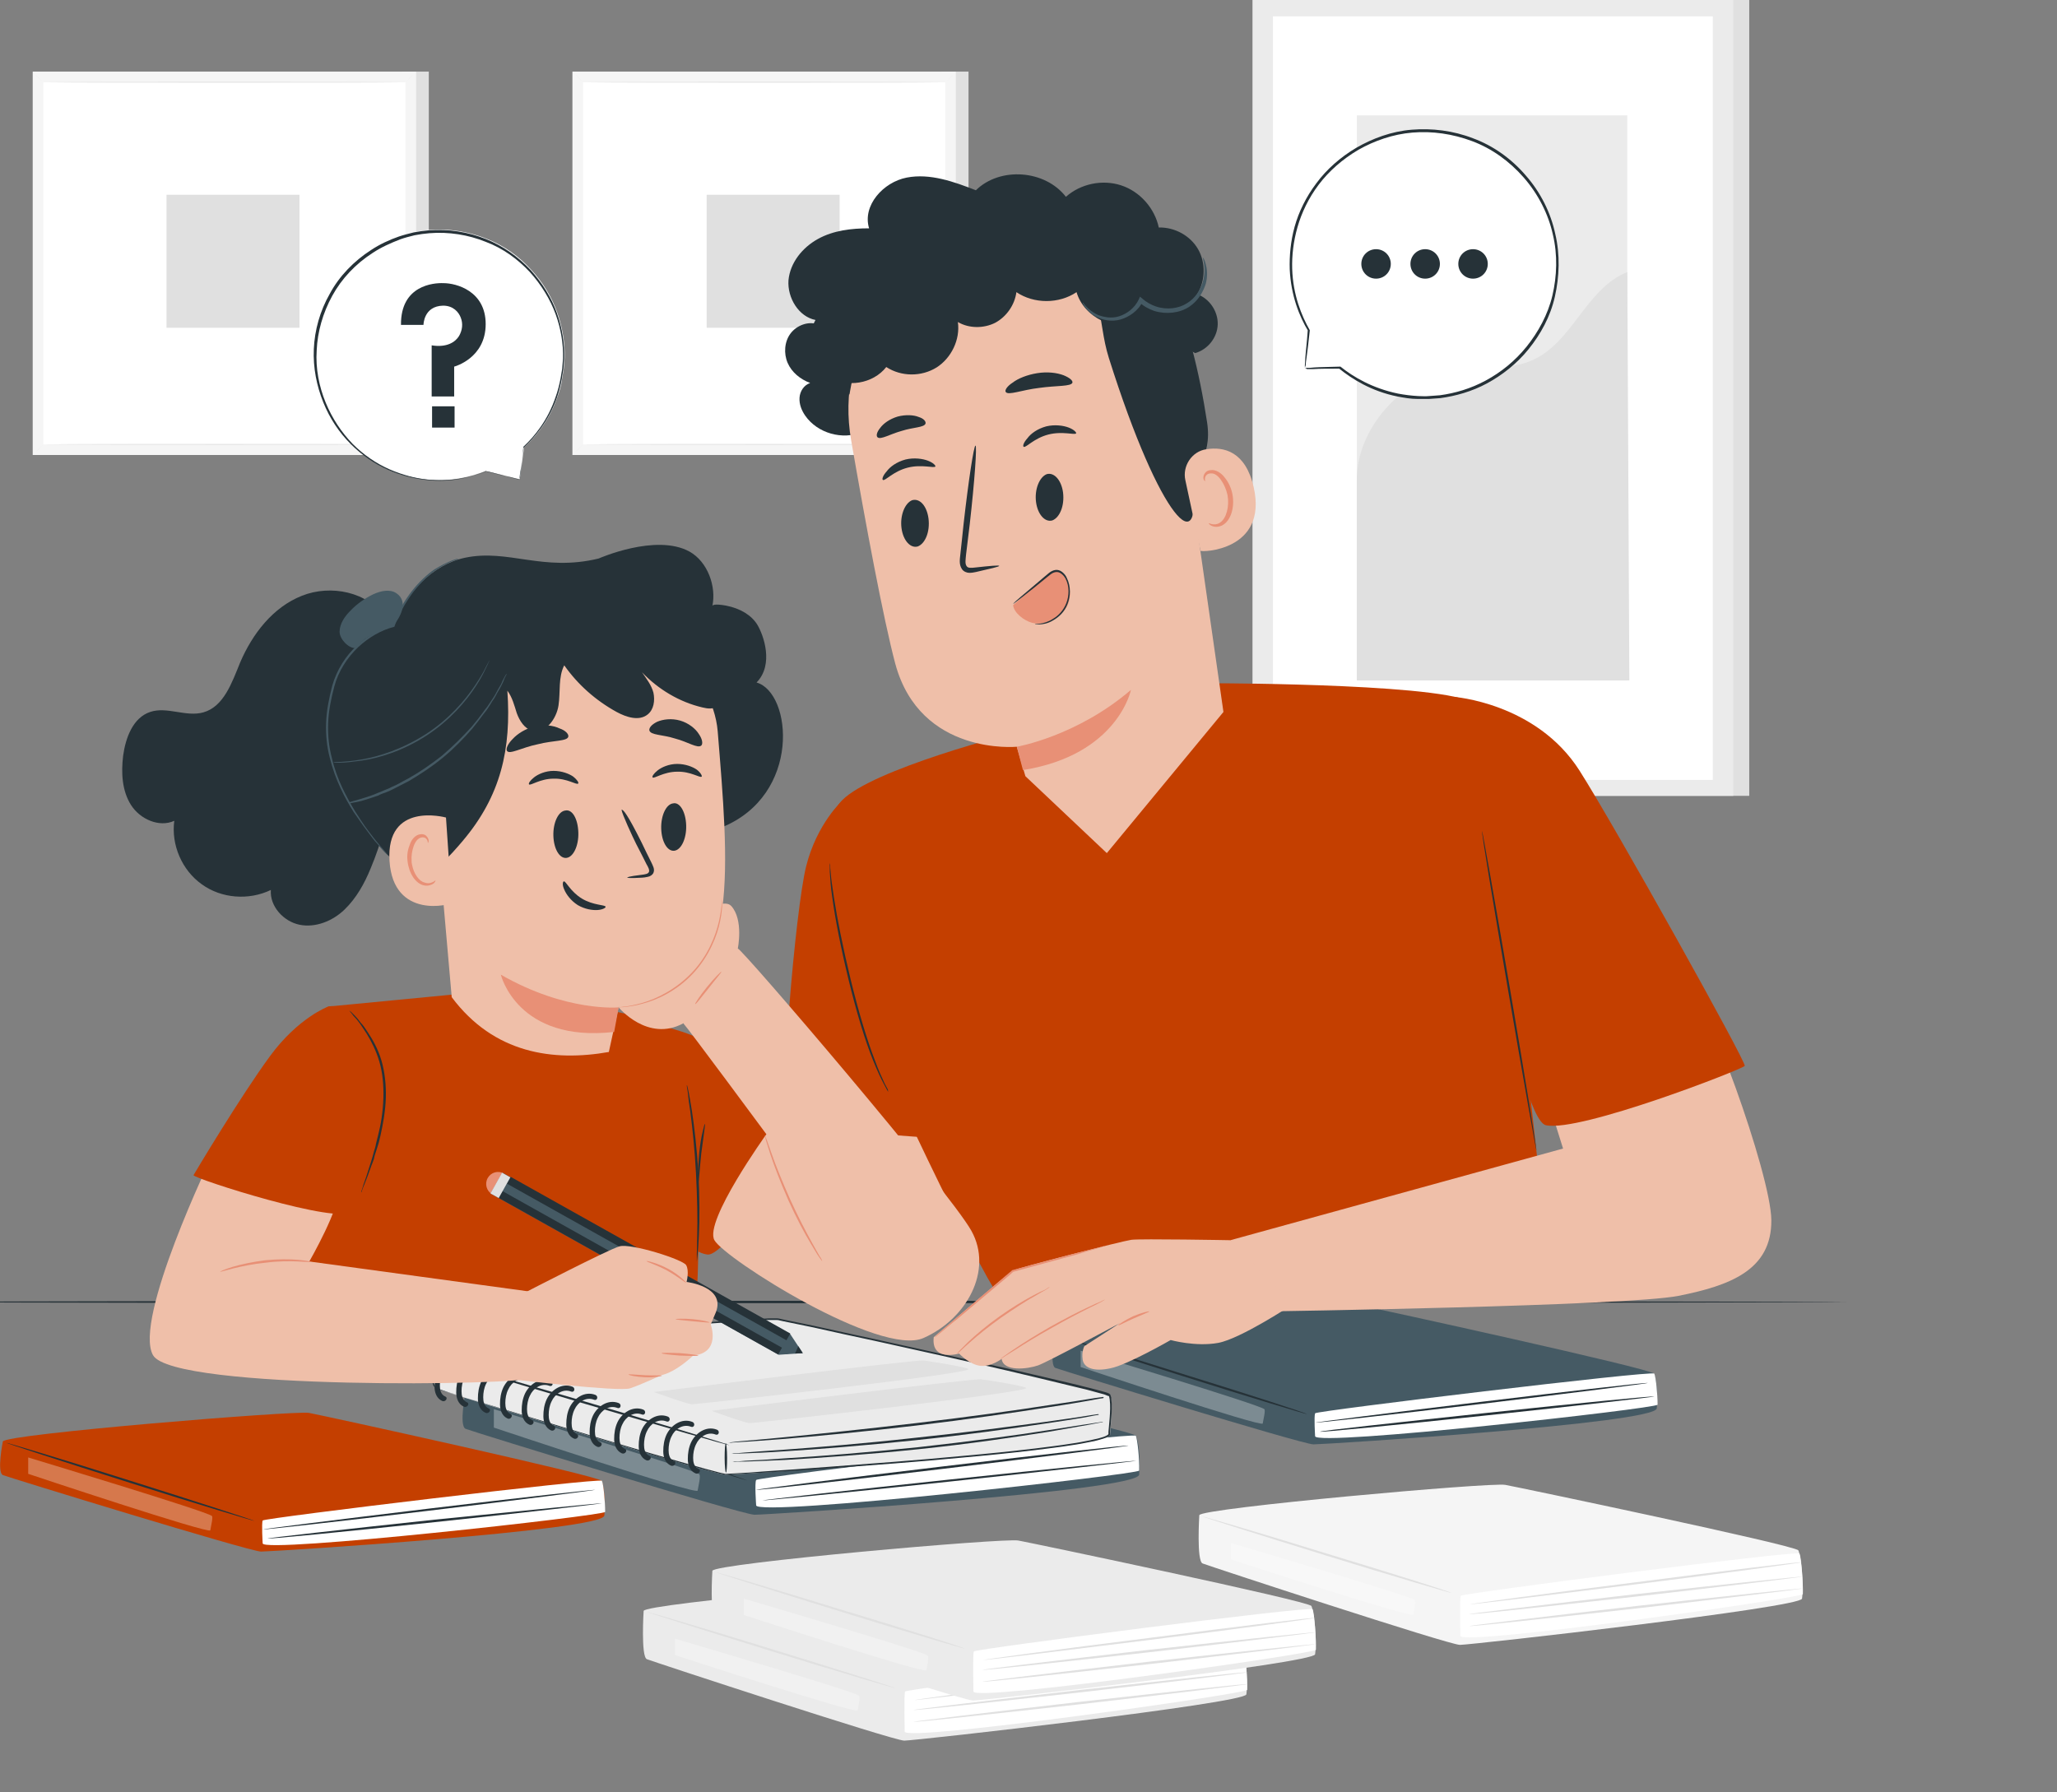 <svg width="233" height="203" viewBox="0 0 233 203" fill="none" xmlns="http://www.w3.org/2000/svg">
<rect x="0" y="0" width="233" height="203" fill="#808080" stroke="none"/>
<g clip-path="url(#clip0_20_215)">
<path d="M72.905 182.477C72.905 182.477 72.58 187.668 73.275 187.946C73.971 188.224 101.178 197.17 102.429 197.17C103.681 197.17 141.038 192.952 141.177 191.932C141.409 190.264 141.038 187.019 140.76 186.463C140.482 185.907 109.103 179.325 107.574 179.047C106.044 178.723 73.044 181.643 72.905 182.477Z" fill="#EBEBEB"/>
<path d="M102.476 196.15C102.476 196.15 102.383 191.886 102.522 191.608C102.661 191.33 140.76 186.417 140.899 186.834C141.084 187.251 141.316 190.263 141.27 191.422C141.316 191.839 102.568 197.355 102.476 196.15Z" fill="white"/>
<path d="M101.456 191.237C101.456 191.283 95.106 189.429 87.319 187.019C79.533 184.609 73.229 182.616 73.229 182.57C73.229 182.523 79.579 184.377 87.366 186.787C95.199 189.197 101.502 191.191 101.456 191.237Z" fill="#E0E0E0"/>
<path d="M141.223 187.807C141.223 187.853 132.788 189.012 122.406 190.31C112.023 191.608 103.588 192.627 103.588 192.581C103.588 192.535 111.977 191.376 122.406 190.078C132.788 188.734 141.223 187.714 141.223 187.807Z" fill="#E0E0E0"/>
<path d="M141.316 189.429C141.316 189.476 132.881 190.495 122.406 191.7C111.977 192.859 103.495 193.786 103.495 193.693C103.495 193.647 111.931 192.627 122.406 191.422C132.834 190.264 141.316 189.337 141.316 189.429Z" fill="#E0E0E0"/>
<path d="M141.316 190.773C141.316 190.82 132.881 191.839 122.406 193.044C111.977 194.203 103.495 195.13 103.495 195.037C103.495 194.991 111.931 193.971 122.406 192.766C132.834 191.608 141.316 190.681 141.316 190.773Z" fill="#E0E0E0"/>
<path opacity="0.3" d="M76.474 185.629V187.483C76.474 187.483 97.053 194.203 97.145 193.74C97.238 193.23 97.47 192.257 97.284 192.071C96.821 191.608 76.474 185.629 76.474 185.629Z" fill="white"/>
<path d="M80.691 177.935C80.691 177.935 80.367 183.126 81.062 183.404C81.757 183.682 108.964 192.627 110.216 192.627C111.467 192.627 148.825 188.41 148.964 187.39C149.195 185.721 148.825 182.477 148.547 181.921C148.268 181.364 116.89 174.783 115.361 174.505C113.831 174.18 80.83 177.1 80.691 177.935Z" fill="#EBEBEB"/>
<path d="M110.262 191.608C110.262 191.608 110.169 187.344 110.308 187.065C110.448 186.787 148.547 181.874 148.686 182.291C148.871 182.709 149.103 185.721 149.056 186.88C149.103 187.297 110.355 192.813 110.262 191.608Z" fill="white"/>
<path d="M109.242 186.741C109.242 186.787 102.893 184.933 95.106 182.523C87.319 180.113 81.016 178.12 81.016 178.074C81.016 178.027 87.366 179.881 95.152 182.291C102.985 184.655 109.289 186.648 109.242 186.741Z" fill="#E0E0E0"/>
<path d="M149.01 183.265C149.01 183.311 140.575 184.47 130.192 185.768C119.81 187.065 111.375 188.085 111.375 188.039C111.375 187.992 119.764 186.834 130.192 185.536C140.575 184.192 149.01 183.172 149.01 183.265Z" fill="#E0E0E0"/>
<path d="M149.103 184.887C149.103 184.933 140.667 185.953 130.192 187.158C119.764 188.317 111.282 189.244 111.282 189.151C111.282 189.105 119.717 188.085 130.192 186.88C140.621 185.721 149.103 184.841 149.103 184.887Z" fill="#E0E0E0"/>
<path d="M149.103 186.231C149.103 186.277 140.667 187.297 130.192 188.502C119.764 189.661 111.282 190.588 111.282 190.495C111.282 190.449 119.717 189.429 130.192 188.224C140.621 187.065 149.103 186.185 149.103 186.231Z" fill="#E0E0E0"/>
<path opacity="0.3" d="M84.26 181.086V182.94C84.26 182.94 104.839 189.661 104.932 189.197C105.025 188.688 105.256 187.714 105.071 187.529C104.608 187.065 84.26 181.086 84.26 181.086Z" fill="white"/>
<path d="M135.847 171.631C135.847 171.631 135.522 176.822 136.218 177.1C136.913 177.378 164.12 186.324 165.371 186.324C166.623 186.324 203.98 182.106 204.119 181.086C204.351 179.418 203.98 176.173 203.702 175.617C203.424 175.061 172.046 168.479 170.516 168.201C168.987 167.877 135.986 170.843 135.847 171.631Z" fill="#F5F5F5"/>
<path d="M165.418 185.304C165.418 185.304 165.325 181.04 165.464 180.762C165.603 180.484 203.702 175.571 203.841 175.988C204.027 176.405 204.258 179.418 204.212 180.577C204.212 180.994 165.464 186.509 165.418 185.304Z" fill="white"/>
<path d="M164.398 180.437C164.398 180.484 158.048 178.63 150.261 176.22C142.475 173.81 136.171 171.817 136.171 171.77C136.171 171.724 142.521 173.578 150.308 175.988C158.095 178.352 164.398 180.345 164.398 180.437Z" fill="#E0E0E0"/>
<path d="M204.119 176.961C204.119 177.008 195.684 178.166 185.301 179.464C174.919 180.762 166.484 181.782 166.484 181.735C166.484 181.689 174.873 180.53 185.301 179.232C195.684 177.888 204.119 176.869 204.119 176.961Z" fill="#E0E0E0"/>
<path d="M204.212 178.584C204.212 178.63 195.776 179.65 185.301 180.855C174.873 182.013 166.391 182.94 166.391 182.848C166.391 182.801 174.827 181.782 185.301 180.577C195.73 179.418 204.212 178.537 204.212 178.584Z" fill="#E0E0E0"/>
<path d="M204.258 179.928C204.258 179.974 195.823 180.994 185.348 182.199C174.919 183.357 166.437 184.284 166.437 184.192C166.437 184.145 174.873 183.126 185.348 181.921C195.776 180.762 204.258 179.881 204.258 179.928Z" fill="#E0E0E0"/>
<path opacity="0.3" d="M139.416 174.783V176.637C139.416 176.637 159.995 183.357 160.088 182.894C160.18 182.384 160.412 181.411 160.227 181.225C159.717 180.762 139.416 174.783 139.416 174.783Z" fill="white"/>
<path d="M198.14 0H143.68V90.149H198.14V0Z" fill="#E0E0E0"/>
<path d="M196.333 0H141.872V90.149H196.333V0Z" fill="#EBEBEB"/>
<path d="M194.015 1.854H144.19V88.342H194.015V1.854Z" fill="white"/>
<path d="M184.328 13.07H153.691V77.079H184.328V13.07Z" fill="#EBEBEB"/>
<path d="M153.691 54.46C153.599 48.481 158.975 42.641 164.908 41.807C167.735 41.39 170.748 41.992 173.39 40.88C178.117 38.933 179.601 32.676 184.328 30.822L184.56 77.079H153.691V54.46Z" fill="#E0E0E0"/>
<path d="M48.571 8.111H45.559V51.54H48.571V8.111Z" fill="#E0E0E0"/>
<path d="M47.135 8.111H3.705V51.54H47.135V8.111Z" fill="#F5F5F5"/>
<path d="M45.929 9.316H4.91V50.335H45.929V9.316Z" fill="white"/>
<path d="M47.042 8.204C46.995 8.25 46.903 8.343 46.81 8.436C46.625 8.667 46.3 8.945 45.929 9.316C42.592 9.363 34.667 9.363 25.397 9.363C16.127 9.363 8.201 9.363 4.864 9.316C4.493 8.945 4.169 8.621 3.983 8.436C4.215 8.621 4.493 8.945 4.864 9.316C8.201 9.27 16.127 9.27 25.397 9.27C34.667 9.27 42.592 9.27 45.929 9.316C46.3 8.945 46.625 8.621 46.81 8.436C46.903 8.343 46.995 8.25 47.042 8.204Z" fill="#E0E0E0"/>
<path d="M3.705 51.54C3.705 51.54 3.752 51.494 3.798 51.448C3.844 51.401 3.937 51.309 4.03 51.216C4.215 50.984 4.54 50.706 4.91 50.335C8.247 50.289 16.173 50.289 25.443 50.289C34.713 50.289 42.639 50.289 45.976 50.335C46.346 50.706 46.671 51.031 46.856 51.216C46.625 51.031 46.346 50.706 45.976 50.335C42.639 50.382 34.713 50.382 25.443 50.382C16.173 50.382 8.247 50.382 4.91 50.335C4.54 50.706 4.215 51.031 4.03 51.216C3.937 51.309 3.844 51.401 3.798 51.448C3.705 51.54 3.705 51.54 3.705 51.54Z" fill="#E0E0E0"/>
<path d="M33.925 22.062H18.861V37.126H33.925V22.062Z" fill="#E0E0E0"/>
<path d="M109.706 8.111H106.693V51.54H109.706V8.111Z" fill="#E0E0E0"/>
<path d="M108.269 8.111H64.84V51.54H108.269V8.111Z" fill="#F5F5F5"/>
<path d="M107.064 9.316H66.045V50.335H107.064V9.316Z" fill="white"/>
<path d="M108.223 8.204C108.176 8.25 108.084 8.343 107.991 8.436C107.806 8.667 107.481 8.945 107.11 9.316C103.773 9.363 95.847 9.363 86.578 9.363C77.308 9.363 69.382 9.363 66.045 9.316C65.674 8.945 65.35 8.621 65.164 8.436C65.396 8.621 65.674 8.945 66.045 9.316C69.382 9.27 77.308 9.27 86.578 9.27C95.847 9.27 103.773 9.27 107.11 9.316C107.481 8.945 107.806 8.621 107.991 8.436C108.084 8.343 108.176 8.25 108.223 8.204Z" fill="#E0E0E0"/>
<path d="M64.84 51.54C64.84 51.54 64.886 51.494 64.933 51.448C64.979 51.401 65.072 51.309 65.164 51.216C65.35 50.984 65.674 50.706 66.045 50.335C69.382 50.289 77.308 50.289 86.578 50.289C95.847 50.289 103.773 50.289 107.11 50.335C107.481 50.706 107.806 51.031 107.991 51.216C107.759 51.031 107.481 50.706 107.11 50.335C103.773 50.382 95.847 50.382 86.578 50.382C77.308 50.382 69.382 50.382 66.045 50.335C65.674 50.706 65.35 51.031 65.164 51.216C65.072 51.309 64.979 51.401 64.933 51.448C64.886 51.54 64.84 51.54 64.84 51.54Z" fill="#E0E0E0"/>
<path d="M95.106 22.062H80.043V37.126H95.106V22.062Z" fill="#E0E0E0"/>
<path d="M209.171 147.483C209.171 147.53 160.783 147.622 101.085 147.622C41.387 147.622 -7.001 147.576 -7.001 147.483C-7.001 147.39 41.387 147.344 101.085 147.344C160.783 147.39 209.171 147.437 209.171 147.483Z" fill="#263238"/>
<path d="M52.743 157.634C52.743 157.634 51.955 161.527 52.743 161.851C53.531 162.176 84.075 171.585 85.465 171.585C86.856 171.585 128.848 168.943 129.034 167.043C129.173 165.142 128.987 163.242 128.663 162.639C128.338 161.99 93.298 154.343 91.583 154.065C89.868 153.694 52.928 156.707 52.743 157.634Z" fill="#455A64"/>
<path d="M85.651 170.519C85.651 170.519 85.465 167.97 85.651 167.645C85.836 167.321 128.477 162.176 128.663 162.639C128.848 163.103 129.08 165.281 129.033 166.579C129.08 166.996 85.743 171.863 85.651 170.519Z" fill="white"/>
<path d="M84.631 167.691C84.631 167.738 77.54 165.559 68.826 162.825C60.112 160.09 53.114 157.773 53.114 157.726C53.114 157.68 60.205 159.858 68.919 162.593C77.632 165.328 84.631 167.645 84.631 167.691Z" fill="#263238"/>
<path d="M127.828 163.752C127.828 163.798 118.42 165.003 106.74 166.394C95.106 167.784 85.651 168.85 85.651 168.757C85.651 168.711 95.06 167.506 106.74 166.116C118.373 164.725 127.828 163.659 127.828 163.752Z" fill="#263238"/>
<path d="M128.709 165.467C128.709 165.513 119.254 166.579 107.528 167.83C95.847 169.082 86.346 170.009 86.346 169.963C86.346 169.916 95.801 168.85 107.528 167.599C119.208 166.347 128.709 165.42 128.709 165.467Z" fill="#263238"/>
<path opacity="0.3" d="M55.941 159.627V161.712C55.941 161.712 78.93 169.406 79.023 168.85C79.115 168.294 79.394 167.182 79.208 166.996C78.652 166.486 55.941 159.627 55.941 159.627Z" fill="white"/>
<path d="M49.452 153.091C49.452 153.091 48.664 156.985 49.452 157.309C50.24 157.634 80.784 167.043 82.174 167.043C83.565 167.043 125.557 164.401 125.743 162.5C125.882 160.6 126.067 158.746 125.743 158.097C125.418 157.448 90.007 149.801 88.293 149.476C86.578 149.152 49.591 152.164 49.452 153.091Z" fill="#EBEBEB"/>
<path d="M49.452 153.091C49.406 152.999 49.962 152.813 51.028 152.628C52.094 152.443 53.716 152.211 55.755 151.979C59.881 151.516 65.86 150.913 73.275 150.31C76.983 150.032 81.062 149.662 85.419 149.43C85.975 149.383 86.531 149.383 87.088 149.337C87.366 149.337 87.644 149.337 87.922 149.337C88.061 149.337 88.2 149.337 88.339 149.383L88.756 149.476C89.868 149.708 90.981 149.94 92.14 150.171C94.411 150.681 96.775 151.191 99.138 151.701C103.959 152.767 108.964 153.879 114.202 155.038C116.797 155.641 119.439 156.243 122.128 156.892C122.776 157.077 123.472 157.216 124.121 157.402C124.445 157.495 124.816 157.587 125.14 157.68C125.326 157.726 125.465 157.773 125.65 157.865C125.65 157.865 125.696 157.912 125.743 157.958C125.789 158.004 125.789 158.004 125.789 158.051C125.789 158.097 125.835 158.143 125.835 158.19C125.882 158.283 125.882 158.375 125.882 158.468C125.975 159.21 125.928 159.905 125.882 160.6L125.789 161.666L125.743 162.176V162.454C125.743 162.639 125.604 162.686 125.511 162.732C125.187 162.917 124.816 163.01 124.491 163.103C124.167 163.196 123.796 163.288 123.472 163.335C122.776 163.474 122.081 163.613 121.386 163.705C119.995 163.937 118.605 164.076 117.261 164.262C114.526 164.586 111.792 164.864 109.15 165.096C103.82 165.606 98.675 165.976 93.762 166.347C91.305 166.533 88.895 166.672 86.578 166.811C85.419 166.857 84.26 166.95 83.148 166.996C82.87 166.996 82.592 167.043 82.314 167.043H82.082L81.85 166.996L81.433 166.903C80.877 166.764 80.367 166.625 79.811 166.486C75.593 165.328 71.7 164.123 68.131 163.056C60.993 160.924 55.246 159.117 51.306 157.865C50.796 157.726 50.333 157.541 49.916 157.402C49.684 157.309 49.498 157.263 49.267 157.17C49.081 157.031 49.035 156.799 48.989 156.614C48.896 155.826 48.989 155.131 49.035 154.575C49.081 154.018 49.174 153.601 49.22 153.323C49.406 153.23 49.452 153.091 49.452 153.091C49.452 153.091 49.452 153.23 49.406 153.509C49.359 153.787 49.313 154.204 49.22 154.76C49.174 155.316 49.081 155.965 49.174 156.753C49.22 156.938 49.267 157.17 49.406 157.263C49.591 157.356 49.823 157.402 50.008 157.495C50.425 157.634 50.935 157.773 51.399 157.912C55.385 159.117 61.132 160.878 68.27 163.01C71.839 164.076 75.732 165.235 79.95 166.394C80.46 166.533 81.016 166.672 81.526 166.811L81.943 166.903L82.128 166.95H82.314C82.592 166.95 82.87 166.903 83.148 166.903C84.26 166.857 85.419 166.764 86.578 166.672C88.895 166.533 91.305 166.347 93.762 166.162C98.675 165.791 103.82 165.42 109.15 164.91C111.792 164.679 114.526 164.401 117.261 164.076C118.651 163.891 119.995 163.752 121.386 163.52C122.081 163.427 122.776 163.288 123.472 163.149C123.796 163.056 124.167 163.01 124.491 162.917C124.816 162.825 125.187 162.732 125.465 162.547C125.511 162.5 125.557 162.454 125.557 162.454V162.176L125.604 161.666L125.696 160.6C125.743 159.905 125.789 159.21 125.696 158.514C125.696 158.422 125.65 158.329 125.65 158.283C125.65 158.19 125.604 158.097 125.557 158.143C125.418 158.097 125.233 158.004 125.094 157.958C124.769 157.865 124.445 157.773 124.074 157.68C123.425 157.495 122.73 157.309 122.081 157.17C119.393 156.521 116.751 155.872 114.156 155.27C108.964 154.065 103.912 152.952 99.092 151.886C96.682 151.376 94.364 150.867 92.093 150.357C90.935 150.125 89.822 149.893 88.71 149.662L88.293 149.569C88.154 149.523 88.014 149.523 87.876 149.523C87.597 149.523 87.319 149.523 87.041 149.523C86.485 149.569 85.929 149.569 85.373 149.615C81.016 149.847 76.937 150.171 73.229 150.45C65.813 151.052 59.834 151.608 55.709 152.072C51.677 152.535 49.359 152.906 49.452 153.091Z" fill="#263238"/>
<path d="M74.063 157.68C74.063 157.68 77.864 159.07 78.374 159.07C79.023 159.07 110.216 155.594 109.706 155.084C109.474 154.853 105.395 154.204 104.607 154.111C103.866 153.972 74.063 157.68 74.063 157.68Z" fill="#E0E0E0"/>
<path d="M82.592 163.705C82.592 163.752 75.268 161.666 66.277 159.024C57.285 156.382 50.008 154.157 50.054 154.111C50.054 154.065 57.378 156.15 66.369 158.792C75.315 161.434 82.592 163.613 82.592 163.705Z" fill="#263238"/>
<path d="M82.221 163.474C82.267 163.474 82.36 164.215 82.36 165.142C82.36 166.069 82.314 166.811 82.221 166.811C82.174 166.811 82.082 166.069 82.082 165.142C82.082 164.262 82.128 163.474 82.221 163.474Z" fill="#263238"/>
<path d="M125.048 158.329C125.048 158.329 125.001 158.329 124.955 158.375C124.862 158.375 124.769 158.422 124.63 158.422C124.306 158.468 123.935 158.561 123.379 158.653C122.313 158.839 120.737 159.117 118.837 159.395C114.99 159.997 109.66 160.785 103.773 161.481C97.887 162.176 92.51 162.686 88.617 163.01C86.67 163.149 85.094 163.288 84.028 163.335C83.519 163.381 83.102 163.381 82.777 163.427C82.638 163.427 82.545 163.427 82.453 163.427C82.36 163.427 82.36 163.427 82.36 163.427C82.36 163.427 82.406 163.427 82.453 163.427C82.545 163.427 82.638 163.427 82.777 163.381C83.102 163.335 83.519 163.288 84.028 163.242C85.141 163.149 86.717 163.01 88.617 162.825C92.51 162.454 97.841 161.898 103.773 161.203C109.66 160.507 114.99 159.766 118.837 159.163C120.737 158.885 122.313 158.653 123.379 158.468C123.889 158.375 124.306 158.329 124.63 158.283C124.769 158.283 124.862 158.236 124.955 158.236C125.001 158.329 125.048 158.329 125.048 158.329Z" fill="#263238"/>
<path d="M79.115 166.394C78.606 166.162 78.513 165.606 78.513 165.142C78.513 164.632 78.606 164.076 78.837 163.613C79.208 162.778 80.135 162.13 81.062 162.5C81.433 162.639 81.572 162.083 81.201 161.944C79.996 161.481 78.791 162.315 78.281 163.381C78.003 163.983 77.91 164.632 77.91 165.281C77.91 165.93 78.142 166.625 78.791 166.903C79.162 167.043 79.486 166.533 79.115 166.394Z" fill="#263238"/>
<path d="M76.335 165.513C75.825 165.281 75.732 164.725 75.732 164.262C75.732 163.752 75.825 163.196 76.056 162.732C76.427 161.898 77.354 161.249 78.281 161.62C78.652 161.759 78.791 161.203 78.42 161.064C77.215 160.6 76.01 161.434 75.5 162.5C75.222 163.103 75.129 163.752 75.129 164.401C75.129 165.05 75.361 165.745 76.01 166.023C76.381 166.162 76.705 165.652 76.335 165.513Z" fill="#263238"/>
<path d="M73.553 164.91C73.044 164.679 72.951 164.123 72.951 163.659C72.951 163.149 73.044 162.593 73.275 162.13C73.646 161.295 74.573 160.646 75.5 161.017C75.871 161.156 76.01 160.6 75.639 160.461C74.434 159.997 73.229 160.832 72.719 161.898C72.441 162.5 72.348 163.149 72.348 163.798C72.348 164.447 72.58 165.142 73.229 165.42C73.6 165.559 73.924 165.05 73.553 164.91Z" fill="#263238"/>
<path d="M70.773 164.123C70.263 163.891 70.17 163.335 70.17 162.871C70.17 162.361 70.263 161.805 70.495 161.342C70.865 160.507 71.792 159.858 72.719 160.229C73.09 160.368 73.229 159.812 72.858 159.673C71.653 159.21 70.448 160.044 69.938 161.11C69.66 161.712 69.567 162.361 69.567 163.01C69.567 163.659 69.799 164.354 70.448 164.632C70.819 164.771 71.143 164.262 70.773 164.123Z" fill="#263238"/>
<path d="M67.992 163.381C67.482 163.149 67.389 162.593 67.389 162.13C67.389 161.62 67.482 161.063 67.713 160.6C68.084 159.766 69.011 159.117 69.938 159.488C70.309 159.627 70.448 159.07 70.077 158.931C68.872 158.468 67.667 159.302 67.157 160.368C66.879 160.971 66.787 161.62 66.787 162.269C66.787 162.917 67.018 163.613 67.667 163.891C68.038 164.03 68.362 163.52 67.992 163.381Z" fill="#263238"/>
<path d="M65.35 162.454C64.84 162.222 64.747 161.666 64.747 161.203C64.747 160.693 64.84 160.137 65.072 159.673C65.442 158.839 66.369 158.19 67.296 158.561C67.667 158.7 67.806 158.143 67.435 158.004C66.23 157.541 65.025 158.375 64.515 159.441C64.237 160.044 64.145 160.693 64.145 161.342C64.145 161.99 64.376 162.686 65.025 162.964C65.396 163.103 65.674 162.593 65.35 162.454Z" fill="#263238"/>
<path d="M62.754 161.527C62.244 161.295 62.152 160.739 62.152 160.276C62.152 159.766 62.244 159.21 62.476 158.746C62.847 157.912 63.774 157.263 64.701 157.634C65.072 157.773 65.211 157.216 64.84 157.077C63.635 156.614 62.43 157.448 61.92 158.514C61.642 159.117 61.549 159.766 61.549 160.415C61.549 161.063 61.781 161.759 62.43 162.037C62.8 162.176 63.079 161.666 62.754 161.527Z" fill="#263238"/>
<path d="M60.298 160.878C59.788 160.646 59.695 160.09 59.695 159.627C59.695 159.117 59.788 158.561 60.02 158.097C60.39 157.263 61.317 156.614 62.244 156.985C62.615 157.124 62.754 156.568 62.383 156.429C61.178 155.965 59.973 156.799 59.463 157.865C59.185 158.468 59.093 159.117 59.093 159.766C59.093 160.415 59.324 161.11 59.973 161.388C60.344 161.527 60.622 161.017 60.298 160.878Z" fill="#263238"/>
<path d="M57.841 160.183C57.331 159.951 57.239 159.395 57.239 158.931C57.239 158.422 57.331 157.865 57.563 157.402C57.934 156.568 58.861 155.919 59.788 156.29C60.159 156.429 60.298 155.872 59.927 155.733C58.722 155.27 57.517 156.104 57.007 157.17C56.729 157.773 56.636 158.422 56.636 159.07C56.636 159.719 56.868 160.415 57.517 160.693C57.841 160.832 58.166 160.322 57.841 160.183Z" fill="#263238"/>
<path d="M55.338 159.534C54.828 159.302 54.736 158.746 54.736 158.283C54.736 157.773 54.828 157.217 55.06 156.753C55.431 155.919 56.358 155.27 57.285 155.641C57.656 155.78 57.795 155.224 57.424 155.084C56.219 154.621 55.014 155.455 54.504 156.521C54.226 157.124 54.133 157.773 54.133 158.422C54.133 159.071 54.365 159.766 55.014 160.044C55.385 160.183 55.709 159.673 55.338 159.534Z" fill="#263238"/>
<path d="M52.882 158.839C52.372 158.607 52.279 158.051 52.279 157.587C52.279 157.077 52.372 156.521 52.604 156.058C52.974 155.224 53.901 154.575 54.828 154.945C55.199 155.084 55.338 154.528 54.968 154.389C53.762 153.926 52.557 154.76 52.047 155.826C51.769 156.429 51.677 157.077 51.677 157.726C51.677 158.375 51.908 159.07 52.557 159.349C52.928 159.488 53.253 158.978 52.882 158.839Z" fill="#263238"/>
<path d="M50.425 158.19C49.915 157.958 49.823 157.402 49.823 156.938C49.823 156.429 49.916 155.872 50.147 155.409C50.518 154.575 51.445 153.926 52.372 154.297C52.743 154.436 52.882 153.879 52.511 153.74C51.306 153.277 50.101 154.111 49.591 155.177C49.313 155.78 49.22 156.429 49.22 157.077C49.22 157.726 49.452 158.422 50.101 158.7C50.472 158.839 50.796 158.329 50.425 158.19Z" fill="#263238"/>
<path d="M124.491 160.229C124.491 160.229 124.445 160.229 124.399 160.276C124.306 160.276 124.213 160.322 124.074 160.322C123.796 160.368 123.379 160.461 122.869 160.554C121.803 160.739 120.32 160.971 118.42 161.249C114.665 161.805 109.428 162.547 103.634 163.149C97.841 163.752 92.603 164.169 88.802 164.401C86.902 164.54 85.373 164.586 84.306 164.632C83.797 164.632 83.38 164.679 83.102 164.679C82.962 164.679 82.87 164.679 82.777 164.679C82.684 164.679 82.684 164.679 82.684 164.679C82.684 164.679 82.731 164.679 82.777 164.679C82.87 164.679 82.962 164.679 83.102 164.632C83.38 164.632 83.797 164.586 84.306 164.54C85.373 164.447 86.902 164.354 88.802 164.215C92.603 163.937 97.841 163.52 103.634 162.871C109.428 162.269 114.619 161.573 118.42 161.063C120.274 160.785 121.803 160.6 122.869 160.415C123.379 160.322 123.796 160.276 124.074 160.229C124.213 160.229 124.306 160.183 124.399 160.183C124.445 160.229 124.491 160.229 124.491 160.229Z" fill="#263238"/>
<path d="M124.955 161.064C124.955 161.064 124.908 161.064 124.862 161.11C124.769 161.11 124.677 161.156 124.538 161.156C124.26 161.203 123.842 161.295 123.333 161.388C122.267 161.573 120.737 161.851 118.837 162.176C115.036 162.778 109.799 163.566 103.959 164.169C98.119 164.771 92.835 165.142 88.988 165.374C87.088 165.467 85.512 165.513 84.446 165.559C83.936 165.559 83.519 165.559 83.194 165.606C83.055 165.606 82.962 165.606 82.87 165.606C82.777 165.606 82.777 165.606 82.777 165.606C82.777 165.606 82.823 165.606 82.87 165.606C82.962 165.606 83.055 165.606 83.194 165.559C83.519 165.559 83.889 165.513 84.446 165.467C85.558 165.42 87.088 165.328 88.988 165.189C92.835 164.957 98.119 164.54 103.959 163.937C109.799 163.288 115.036 162.593 118.837 161.99C120.737 161.712 122.267 161.434 123.333 161.295C123.842 161.203 124.26 161.156 124.538 161.11C124.677 161.11 124.769 161.064 124.862 161.064C124.908 161.064 124.955 161.064 124.955 161.064Z" fill="#263238"/>
<path d="M80.599 159.812C80.599 159.812 84.399 161.203 84.909 161.203C85.558 161.203 116.751 157.726 116.241 157.217C116.009 156.985 111.931 156.336 111.143 156.243C110.401 156.104 80.599 159.812 80.599 159.812Z" fill="#E0E0E0"/>
<path d="M0.322 163.288C0.322 163.288 -0.373 166.764 0.322 167.089C1.017 167.367 28.317 175.756 29.568 175.756C30.82 175.756 68.316 173.392 68.455 171.677C68.594 170.009 68.409 168.294 68.131 167.738C67.853 167.182 36.52 160.322 34.991 160.044C33.508 159.766 0.461 162.454 0.322 163.288Z" fill="#C43F00"/>
<path d="M29.754 174.829C29.754 174.829 29.614 172.558 29.754 172.234C29.893 171.956 67.992 167.367 68.177 167.738C68.362 168.109 68.548 170.102 68.548 171.26C68.501 171.677 29.8 175.988 29.754 174.829Z" fill="white"/>
<path d="M28.826 172.28C28.826 172.326 22.477 170.426 14.736 167.97C6.95 165.513 0.693 163.474 0.693 163.427C0.693 163.381 7.042 165.281 14.783 167.738C22.569 170.194 28.826 172.234 28.826 172.28Z" fill="#263238"/>
<path d="M67.435 168.757C67.435 168.804 59 169.87 48.618 171.121C38.189 172.373 29.753 173.3 29.753 173.253C29.753 173.207 38.189 172.141 48.571 170.89C58.953 169.638 67.435 168.711 67.435 168.757Z" fill="#263238"/>
<path d="M68.177 170.287C68.177 170.333 59.695 171.307 49.267 172.419C38.792 173.531 30.31 174.366 30.31 174.273C30.31 174.227 38.792 173.253 49.22 172.141C59.695 171.075 68.177 170.241 68.177 170.287Z" fill="#263238"/>
<path opacity="0.3" d="M3.195 165.096V166.95C3.195 166.95 23.728 173.81 23.821 173.346C23.913 172.836 24.145 171.863 24.006 171.724C23.496 171.214 3.195 165.096 3.195 165.096Z" fill="white"/>
<path d="M119.532 151.145C119.532 151.145 118.837 154.621 119.532 154.945C120.227 155.223 147.527 163.613 148.778 163.613C150.03 163.613 187.526 161.249 187.665 159.534C187.804 157.865 187.619 156.15 187.341 155.594C187.063 155.038 155.731 148.178 154.201 147.9C152.718 147.669 119.671 150.357 119.532 151.145Z" fill="#455A64"/>
<path d="M148.964 162.686C148.964 162.686 148.825 160.415 148.964 160.09C149.103 159.812 187.202 155.223 187.387 155.594C187.573 156.011 187.758 157.958 187.758 159.117C187.712 159.534 149.01 163.891 148.964 162.686Z" fill="white"/>
<path d="M148.037 160.183C148.037 160.229 141.687 158.329 133.947 155.872C126.16 153.416 119.903 151.376 119.903 151.33C119.903 151.284 126.253 153.184 133.993 155.641C141.78 158.051 148.037 160.09 148.037 160.183Z" fill="#263238"/>
<path d="M186.646 156.66C186.646 156.707 178.21 157.773 167.828 159.024C157.399 160.276 148.964 161.203 148.964 161.156C148.964 161.11 157.399 160.044 167.781 158.792C178.164 157.541 186.646 156.568 186.646 156.66Z" fill="#263238"/>
<path d="M187.387 158.19C187.387 158.236 178.905 159.21 168.477 160.322C158.002 161.434 149.52 162.269 149.52 162.176C149.52 162.083 158.002 161.156 168.43 160.044C178.905 158.931 187.387 158.097 187.387 158.19Z" fill="#263238"/>
<path opacity="0.3" d="M122.406 152.999V154.853C122.406 154.853 142.938 161.712 143.031 161.249C143.124 160.739 143.355 159.766 143.216 159.627C142.707 159.117 122.406 152.999 122.406 152.999Z" fill="white"/>
<path d="M147.805 41.668L151.791 41.575C154.108 43.475 157.028 44.727 160.273 44.959C167.967 45.515 174.966 40.046 176.263 32.398C177.747 23.592 171.397 15.434 162.405 14.785C154.804 14.229 147.898 19.606 146.507 27.068C145.812 30.776 146.553 34.391 148.268 37.404L147.805 41.668Z" fill="white"/>
<path d="M147.805 41.668C147.805 41.668 147.805 41.575 147.805 41.39C147.805 41.204 147.851 40.926 147.851 40.602C147.898 39.86 148.037 38.794 148.129 37.45C148.129 37.404 148.176 37.404 148.222 37.404H148.268L148.176 37.496C147.202 35.874 146.229 33.511 146.09 30.498C146.044 29.015 146.183 27.346 146.646 25.677C147.11 24.009 147.944 22.294 149.103 20.764C150.261 19.189 151.837 17.798 153.645 16.732C155.499 15.666 157.631 14.878 159.902 14.693C162.173 14.507 164.583 14.785 166.854 15.666C169.126 16.5 171.211 17.983 172.834 19.884C174.502 21.784 175.661 24.102 176.171 26.512C176.727 28.875 176.634 31.332 176.124 33.603C175.614 35.874 174.502 37.867 173.158 39.536C171.814 41.204 170.145 42.502 168.43 43.429C166.715 44.356 164.861 44.866 163.147 45.098C162.729 45.144 162.266 45.144 161.849 45.191C161.432 45.191 161.014 45.191 160.597 45.191C159.763 45.191 159.021 45.051 158.28 44.912C155.314 44.31 153.135 42.919 151.698 41.761H151.745C150.493 41.761 149.474 41.761 148.778 41.807C148.454 41.807 148.222 41.807 148.037 41.807C147.898 41.668 147.805 41.668 147.805 41.668C147.805 41.668 147.898 41.668 148.083 41.668C148.268 41.668 148.547 41.668 148.871 41.622C149.566 41.575 150.54 41.575 151.791 41.529H151.837C153.274 42.688 155.453 43.985 158.373 44.588C159.114 44.727 159.856 44.82 160.644 44.866C161.061 44.866 161.432 44.912 161.849 44.866C162.266 44.82 162.683 44.82 163.1 44.773C164.815 44.542 166.576 44.032 168.291 43.105C170.006 42.178 171.582 40.926 172.926 39.258C174.224 37.636 175.336 35.642 175.846 33.464C176.356 31.286 176.449 28.875 175.893 26.558C175.383 24.241 174.224 21.97 172.602 20.116C170.98 18.262 168.987 16.825 166.762 15.991C164.537 15.156 162.22 14.832 159.995 15.017C157.77 15.203 155.684 15.944 153.877 16.964C152.069 18.03 150.54 19.374 149.381 20.904C148.222 22.433 147.434 24.102 146.971 25.724C146.507 27.346 146.322 28.968 146.368 30.451C146.461 33.418 147.434 35.782 148.361 37.404C148.361 37.45 148.361 37.496 148.315 37.496C148.268 37.496 148.268 37.496 148.222 37.496L148.361 37.45C148.222 38.794 148.083 39.86 147.99 40.556C147.944 40.88 147.898 41.158 147.898 41.39C147.851 41.529 147.805 41.622 147.805 41.668Z" fill="#263238"/>
<path d="M157.538 29.895C157.538 30.822 156.797 31.564 155.87 31.564C154.943 31.564 154.201 30.822 154.201 29.895C154.201 28.968 154.943 28.227 155.87 28.227C156.797 28.227 157.538 28.968 157.538 29.895Z" fill="#263238"/>
<path d="M163.1 29.895C163.1 30.822 162.359 31.564 161.432 31.564C160.505 31.564 159.763 30.822 159.763 29.895C159.763 28.968 160.505 28.227 161.432 28.227C162.359 28.227 163.1 28.968 163.1 29.895Z" fill="#263238"/>
<path d="M168.523 29.895C168.523 30.822 167.781 31.564 166.854 31.564C165.928 31.564 165.186 30.822 165.186 29.895C165.186 28.968 165.928 28.227 166.854 28.227C167.781 28.227 168.523 28.968 168.523 29.895Z" fill="#263238"/>
<path d="M59 53.394C59.093 52.745 59.185 51.865 59.371 50.66C60.669 49.501 62.198 47.647 63.125 45.005C63.357 44.356 63.589 43.661 63.681 42.873C63.728 42.502 63.82 42.131 63.867 41.714C63.913 41.343 63.913 40.926 63.959 40.509C64.006 38.887 63.728 37.126 63.125 35.411C62.523 33.696 61.503 31.981 60.159 30.544C58.815 29.061 57.1 27.809 55.06 27.022C53.067 26.234 50.843 25.863 48.571 26.048L48.154 26.095L47.737 26.141L46.903 26.28C46.347 26.419 45.79 26.558 45.234 26.744C44.168 27.161 43.056 27.624 42.083 28.273C40.09 29.524 38.467 31.239 37.401 33.232C36.289 35.179 35.686 37.357 35.594 39.489C35.455 41.622 35.872 43.707 36.613 45.515C37.355 47.369 38.467 48.945 39.719 50.242C41.017 51.54 42.453 52.514 43.937 53.163C45.42 53.811 46.903 54.182 48.293 54.321C51.074 54.599 53.392 53.997 55.014 53.348C56.265 53.626 57.239 53.904 57.888 54.043C58.212 54.136 58.444 54.182 58.629 54.229C58.815 54.275 58.861 54.275 58.861 54.275C58.861 54.275 58.861 54.182 58.907 54.043C58.954 53.904 58.954 53.672 59 53.394Z" fill="white"/>
<path d="M45.42 36.801H47.969C47.969 36.801 47.969 34.669 50.194 34.623C51.352 34.623 51.955 35.364 52.187 35.967C52.465 36.662 52.372 37.404 52.001 38.053C51.584 38.748 50.611 39.397 48.896 39.119V44.912H51.445V41.529C51.445 41.529 55.014 40.602 55.014 36.709C55.014 32.954 51.677 32.074 50.24 32.074C49.127 32.027 45.373 32.305 45.42 36.801Z" fill="#263238"/>
<path d="M51.491 46.025H48.942V48.435H51.491V46.025Z" fill="#263238"/>
<path d="M58.907 54.321C58.907 54.321 58.815 54.321 58.675 54.275C58.49 54.228 58.258 54.182 57.934 54.09C57.285 53.95 56.312 53.719 55.06 53.394C55.014 53.394 55.014 53.348 55.014 53.348V53.301L55.06 53.394C53.438 54.043 51.12 54.692 48.293 54.368C46.903 54.228 45.419 53.858 43.936 53.209C42.453 52.56 41.016 51.587 39.719 50.289C38.421 48.991 37.355 47.415 36.613 45.561C35.872 43.707 35.454 41.668 35.547 39.536C35.64 37.404 36.242 35.225 37.355 33.279C38.421 31.286 40.089 29.571 42.036 28.319C43.009 27.67 44.122 27.161 45.188 26.79C45.744 26.604 46.3 26.465 46.856 26.326L47.691 26.187L48.108 26.141L48.525 26.095C50.796 25.909 53.021 26.28 55.014 27.068C57.007 27.856 58.722 29.107 60.112 30.59C61.456 32.074 62.476 33.742 63.079 35.457C63.681 37.172 63.959 38.933 63.913 40.556C63.867 40.973 63.867 41.343 63.82 41.761C63.774 42.131 63.681 42.548 63.635 42.919C63.496 43.661 63.31 44.356 63.079 45.051C62.152 47.693 60.576 49.547 59.324 50.706V50.66C59.185 51.865 59.046 52.745 58.953 53.394C58.907 53.672 58.861 53.904 58.861 54.09C58.953 54.228 58.907 54.321 58.907 54.321C58.907 54.321 58.907 54.228 58.907 54.09C58.907 53.904 58.953 53.672 59 53.394C59.046 52.745 59.185 51.865 59.278 50.66V50.613C60.529 49.455 62.059 47.601 62.94 44.959C63.171 44.31 63.357 43.615 63.496 42.873C63.542 42.502 63.635 42.131 63.681 41.761C63.727 41.39 63.727 40.973 63.774 40.602C63.82 38.98 63.542 37.265 62.94 35.596C62.337 33.928 61.317 32.259 60.02 30.822C58.675 29.385 57.007 28.134 55.014 27.392C53.067 26.604 50.842 26.234 48.618 26.419L48.2 26.465L47.783 26.512L46.949 26.651C46.393 26.79 45.837 26.929 45.327 27.114C44.261 27.531 43.195 27.995 42.221 28.644C40.275 29.895 38.699 31.564 37.633 33.51C36.567 35.457 35.964 37.589 35.872 39.675C35.733 41.761 36.15 43.8 36.891 45.608C37.633 47.415 38.699 48.991 39.95 50.289C41.202 51.54 42.639 52.514 44.122 53.163C45.605 53.811 47.042 54.182 48.432 54.321C51.213 54.599 53.484 54.043 55.106 53.394C55.153 53.394 55.153 53.394 55.199 53.441C55.199 53.487 55.199 53.487 55.199 53.487V53.394C56.404 53.719 57.378 53.95 58.026 54.136C58.351 54.228 58.583 54.275 58.768 54.321C58.814 54.275 58.907 54.321 58.907 54.321Z" fill="#263238"/>
<path d="M92.093 147.483C92.093 147.483 90.378 126.209 91.12 123.196C91.676 121.018 105.813 122.964 106.601 125.328C107.388 127.692 109.428 147.159 109.428 147.159L92.093 147.483Z" fill="#EFBFA9"/>
<path d="M95.43 90.659C95.43 90.659 92.51 93.301 91.305 98.168C90.1 102.988 88.153 125.838 89.219 126.904C90.286 127.97 105.766 128.897 105.766 128.897L95.43 90.659Z" fill="#C43F00"/>
<path d="M138.211 77.403C138.211 77.403 165.742 77.45 167.086 79.906C168.43 82.409 176.078 143.312 175.058 144.285C174.039 145.258 114.155 147.761 112.811 146.278C111.467 144.795 98.999 119.488 96.821 112.489C94.642 105.491 93.067 94.552 94.921 91.262C96.728 87.924 112.07 83.66 116.241 82.687C120.413 81.714 138.211 77.403 138.211 77.403Z" fill="#C43F00"/>
<path d="M100.621 123.706C100.621 123.706 100.575 123.613 100.482 123.474C100.39 123.289 100.251 123.057 100.112 122.779C99.787 122.176 99.37 121.296 98.906 120.137C97.98 117.866 97.006 114.622 96.126 111.006C95.245 107.391 94.596 104.054 94.272 101.644C94.086 100.439 94.04 99.465 93.993 98.77C93.993 98.446 93.993 98.168 93.993 97.982C93.993 97.797 93.993 97.704 93.993 97.704C93.993 97.704 93.993 97.797 94.04 97.982C94.04 98.168 94.04 98.446 94.086 98.77C94.133 99.465 94.272 100.439 94.457 101.644C94.828 104.054 95.477 107.345 96.357 110.96C97.238 114.575 98.211 117.82 99.092 120.091C99.509 121.249 99.926 122.13 100.204 122.733C100.343 123.011 100.482 123.242 100.575 123.428C100.575 123.613 100.621 123.706 100.621 123.706Z" fill="#263238"/>
<path d="M97.655 48.945C95.43 49.872 92.603 49.084 91.213 47.091C90.795 46.488 90.517 45.793 90.564 45.051C90.61 44.31 91.073 43.615 91.769 43.383C90.656 42.966 89.683 42.178 89.219 41.112C88.756 40.046 88.849 38.702 89.544 37.775C90.239 36.848 91.583 36.338 92.649 36.755C92.279 35.55 92.742 34.113 93.715 33.325L99.046 33.14L97.655 48.945Z" fill="#263238"/>
<path d="M116.148 87.924L115.175 84.587C115.175 84.587 104.237 85.653 101.409 75.178C100.065 70.126 98.072 59.466 96.404 49.825C94.596 39.443 101.085 29.432 111.282 26.836L112.301 26.558C123.379 24.38 131.444 32.584 133.298 43.754L138.581 80.648L125.372 96.638L116.148 87.924Z" fill="#EFBFA9"/>
<path d="M115.175 84.587C115.175 84.587 121.942 83.429 128.107 78.145C128.107 78.145 126.623 85.514 115.87 87.229L115.175 84.587Z" fill="#E89076"/>
<path d="M102.115 59.819C102.3 61.232 103.134 62.146 103.969 61.896C104.803 61.564 105.359 60.234 105.174 58.739C104.988 57.326 104.2 56.412 103.32 56.661C102.485 56.994 101.929 58.406 102.115 59.819Z" fill="#263238"/>
<path d="M100.019 54.368C100.251 54.507 101.178 53.394 102.8 52.977C104.422 52.56 105.813 53.07 105.952 52.838C105.998 52.745 105.72 52.421 105.117 52.189C104.515 51.957 103.541 51.818 102.568 52.05C101.548 52.328 100.807 52.884 100.436 53.394C99.973 53.904 99.88 54.321 100.019 54.368Z" fill="#263238"/>
<path d="M117.354 56.871C117.539 58.283 118.373 59.197 119.208 58.948C120.042 58.616 120.598 57.286 120.413 55.791C120.227 54.378 119.393 53.464 118.559 53.713C117.724 54.046 117.168 55.458 117.354 56.871Z" fill="#263238"/>
<path d="M115.963 50.613C116.195 50.752 117.122 49.64 118.744 49.223C120.366 48.806 121.757 49.316 121.896 49.084C121.942 48.991 121.664 48.667 121.061 48.435C120.459 48.203 119.486 48.064 118.512 48.296C117.493 48.574 116.751 49.13 116.38 49.64C115.917 50.15 115.824 50.567 115.963 50.613Z" fill="#263238"/>
<path d="M113.182 64.101C113.182 64.008 112.116 64.101 110.448 64.286C110.03 64.333 109.613 64.379 109.474 64.101C109.289 63.823 109.381 63.359 109.428 62.803C109.567 61.691 109.706 60.578 109.845 59.373C110.401 54.46 110.679 50.474 110.494 50.474C110.308 50.474 109.706 54.414 109.15 59.327C109.011 60.532 108.918 61.691 108.779 62.803C108.733 63.313 108.594 63.916 108.964 64.472C109.15 64.75 109.521 64.889 109.799 64.889C110.077 64.889 110.308 64.843 110.54 64.796C112.162 64.425 113.182 64.194 113.182 64.101Z" fill="#263238"/>
<path d="M113.924 44.403C114.202 44.82 115.731 44.171 117.724 43.939C119.671 43.661 121.34 43.8 121.479 43.337C121.525 43.105 121.154 42.78 120.459 42.502C119.717 42.224 118.651 42.085 117.493 42.27C116.334 42.456 115.314 42.873 114.712 43.337C114.063 43.754 113.785 44.217 113.924 44.403Z" fill="#263238"/>
<path d="M99.416 49.547C99.787 49.825 100.807 49.176 102.151 48.806C103.449 48.389 104.7 48.435 104.839 47.971C104.886 47.74 104.654 47.415 104.051 47.23C103.495 46.998 102.568 46.952 101.687 47.184C100.761 47.462 100.065 47.971 99.695 48.481C99.277 48.991 99.231 49.408 99.416 49.547Z" fill="#263238"/>
<path d="M96.218 44.727C96.218 44.727 97.284 37.45 100.065 35.086C103.449 32.259 106.183 36.013 109.567 34.067C112.95 32.12 116.195 29.385 120.644 31.239C125.511 33.279 124.167 35.967 125.604 40.556C131.49 59.188 136.31 63.637 135.013 54.507C134.874 53.487 137.376 52.05 136.728 47.832C135.893 42.363 134.41 35.828 132.232 32.352C130.424 29.432 128.014 27.671 124.121 26.095C117.956 23.592 110.865 25.307 106.183 27.022C101.502 28.69 93.669 36.616 96.218 44.727Z" fill="#263238"/>
<path d="M134.271 54.414C133.9 52.792 135.013 51.123 136.635 50.891C138.628 50.567 141.084 51.123 142.011 55.202C143.634 62.432 136.032 62.571 135.986 62.386C135.94 62.201 134.92 57.427 134.271 54.414Z" fill="#EFBFA9"/>
<path d="M136.913 59.281C136.959 59.234 137.052 59.327 137.284 59.373C137.515 59.42 137.886 59.42 138.211 59.188C138.906 58.724 139.277 57.38 139.045 56.083C138.906 55.434 138.628 54.831 138.303 54.368C137.979 53.904 137.562 53.58 137.145 53.626C136.728 53.626 136.542 53.904 136.496 54.136C136.449 54.368 136.542 54.507 136.496 54.507C136.496 54.507 136.31 54.414 136.31 54.09C136.31 53.95 136.357 53.765 136.496 53.58C136.635 53.394 136.867 53.255 137.145 53.255C137.701 53.163 138.35 53.58 138.721 54.09C139.138 54.599 139.462 55.248 139.601 55.99C139.879 57.473 139.416 59.002 138.442 59.512C137.979 59.744 137.515 59.698 137.237 59.559C137.006 59.466 136.913 59.281 136.913 59.281Z" fill="#E89076"/>
<path d="M105.674 40.88H105.627C105.581 40.88 105.535 40.926 105.488 40.926L105.674 40.88Z" fill="#C43F00"/>
<path d="M89.312 31.749C89.498 29.756 90.888 28.041 92.649 27.068C94.411 26.095 96.45 25.863 98.443 25.863C97.655 23.267 100.065 20.625 102.707 20.116C105.349 19.606 108.037 20.579 110.54 21.552C113.275 18.864 118.373 19.235 120.737 22.294C122.406 20.811 124.862 20.301 126.994 20.996C129.126 21.691 130.795 23.592 131.258 25.77C133.066 25.724 134.827 26.697 135.708 28.227C136.588 29.756 136.542 31.796 135.615 33.325C137.006 33.835 137.979 35.272 137.933 36.755C137.886 38.238 136.82 39.582 135.383 39.999L129.08 36.523C126.345 37.682 122.776 35.967 121.942 33.093C119.949 34.438 117.122 34.438 115.129 33.093C114.943 34.53 114.016 35.874 112.719 36.569C111.421 37.218 109.752 37.218 108.501 36.477C108.779 38.47 107.759 40.556 106.091 41.622C104.376 42.688 102.105 42.688 100.39 41.575C98.906 43.476 95.894 43.985 93.901 42.641C91.908 41.297 91.166 38.331 92.371 36.245C90.471 35.874 89.173 33.742 89.312 31.749Z" fill="#263238"/>
<path d="M122.637 34.252C122.591 34.252 122.684 34.484 122.915 34.808C123.147 35.133 123.564 35.596 124.26 35.921C124.908 36.245 125.882 36.477 126.901 36.199C127.875 35.921 128.941 35.225 129.451 34.113L129.034 34.206C129.497 34.669 130.1 34.994 130.748 35.225C132.139 35.642 133.622 35.457 134.688 34.762C135.754 34.067 136.31 33.001 136.588 32.12C136.82 31.193 136.727 30.451 136.588 29.942C136.449 29.432 136.31 29.2 136.264 29.2C136.171 29.2 136.727 30.312 136.218 32.027C135.94 32.861 135.383 33.788 134.456 34.345C133.529 34.947 132.185 35.133 130.934 34.715C130.378 34.53 129.821 34.206 129.404 33.835L129.126 33.603L128.987 33.928C128.524 34.901 127.643 35.55 126.762 35.828C125.882 36.106 125.047 35.921 124.399 35.689C123.101 35.086 122.684 34.206 122.637 34.252Z" fill="#455A64"/>
<path d="M120.876 65.816C120.691 65.26 120.32 64.704 119.717 64.657C119.347 64.657 119.022 64.889 118.744 65.167C117.678 66.048 115.778 67.624 114.758 68.55C114.851 69.431 116.009 70.312 116.89 70.543C117.771 70.775 118.698 70.543 119.486 70.08C120.32 69.57 121.061 68.736 121.154 67.763C121.293 67.114 121.108 66.418 120.876 65.816Z" fill="#E89076"/>
<path d="M117.214 70.683C117.214 70.683 117.446 70.683 117.817 70.636C118.188 70.59 118.744 70.451 119.3 70.08C119.856 69.755 120.459 69.153 120.783 68.319C121.108 67.484 121.154 66.418 120.691 65.538C120.459 65.121 120.042 64.75 119.625 64.796C119.161 64.843 118.837 65.213 118.466 65.491C117.771 66.048 117.122 66.604 116.566 67.021C116.056 67.438 115.639 67.763 115.268 68.041C114.943 68.272 114.804 68.411 114.758 68.411C114.758 68.411 114.897 68.226 115.175 67.994C115.5 67.716 115.917 67.345 116.427 66.928C116.983 66.465 117.585 65.955 118.281 65.352C118.651 65.074 118.976 64.657 119.532 64.564C119.81 64.518 120.088 64.611 120.32 64.796C120.552 64.982 120.737 65.213 120.83 65.445C121.34 66.465 121.247 67.577 120.922 68.411C120.598 69.292 119.949 69.895 119.3 70.265C118.698 70.636 118.095 70.729 117.724 70.729C117.539 70.729 117.354 70.729 117.261 70.729C117.307 70.683 117.214 70.683 117.214 70.683Z" fill="#263238"/>
<path d="M173.9 120.044L177.051 130.102L139.369 140.484L143.726 148.549C143.726 148.549 184.282 147.947 190.122 146.788C195.962 145.629 200.689 143.868 200.643 138.213C200.597 132.976 192.995 112.119 191.327 112.119C189.658 112.119 173.9 120.044 173.9 120.044Z" fill="#EFBFA9"/>
<path d="M164.63 78.933C164.63 78.933 173.992 79.582 178.905 87.275C182.891 93.533 197.862 120.369 197.63 120.74C197.399 121.11 178.952 128.295 175.105 127.46C171.304 126.58 164.444 79.489 164.63 78.933Z" fill="#C43F00"/>
<path d="M105.766 151.469C105.766 151.469 114.202 144.239 114.758 143.914C115.361 143.59 127.133 140.577 128.153 140.438C129.219 140.299 139.369 140.484 139.369 140.484L146.415 147.761C146.415 147.761 140.528 151.655 137.979 152.118C135.43 152.582 132.602 151.794 132.602 151.794C132.602 151.794 127.689 154.621 125.789 154.992C123.889 155.409 122.776 154.945 122.637 154.018C122.498 153.091 122.823 152.489 122.823 152.489L126.902 149.847C126.902 149.847 118.744 154.25 117.585 154.667C116.38 155.084 113.646 155.409 113.46 153.926C113.46 153.926 112.255 154.853 111.05 154.714C109.799 154.575 108.64 153.323 108.64 153.323C108.64 153.323 105.442 154.297 105.766 151.469Z" fill="#EFBFA9"/>
<path d="M125.187 147.205C125.187 147.205 125.048 147.298 124.723 147.483C124.352 147.669 123.935 147.9 123.425 148.132C122.313 148.688 120.783 149.476 119.161 150.403C117.493 151.33 116.056 152.211 114.99 152.906C114.48 153.23 114.063 153.462 113.738 153.694C113.46 153.879 113.275 153.972 113.275 153.972C113.275 153.972 113.414 153.833 113.692 153.648C113.97 153.462 114.387 153.138 114.897 152.813C115.917 152.118 117.4 151.191 119.022 150.264C120.691 149.337 122.22 148.549 123.333 148.039C123.889 147.761 124.352 147.576 124.677 147.437C125.001 147.251 125.187 147.205 125.187 147.205Z" fill="#E89076"/>
<path d="M118.883 145.815C118.883 145.815 118.744 145.907 118.466 146.093C118.141 146.278 117.724 146.51 117.261 146.788C116.241 147.344 114.897 148.225 113.414 149.244C111.977 150.264 110.726 151.284 109.845 152.072C109.428 152.443 109.103 152.721 108.825 152.999C108.594 153.23 108.454 153.323 108.408 153.323C108.408 153.323 108.501 153.184 108.733 152.952C108.964 152.721 109.289 152.396 109.706 151.979C110.54 151.191 111.792 150.125 113.228 149.105C114.665 148.086 116.056 147.251 117.122 146.695C117.632 146.417 118.049 146.232 118.373 146.093C118.698 145.861 118.883 145.768 118.883 145.815Z" fill="#E89076"/>
<path d="M130.192 148.549C130.192 148.596 129.404 148.92 128.431 149.337C127.458 149.754 126.67 150.218 126.67 150.125C126.623 150.079 127.365 149.569 128.338 149.105C129.312 148.688 130.146 148.503 130.192 148.549Z" fill="#E89076"/>
<path d="M125.094 141.133C125.094 141.133 125.048 141.18 124.908 141.226C124.769 141.272 124.538 141.319 124.306 141.411C123.75 141.55 123.008 141.782 122.128 142.06C120.274 142.57 117.678 143.265 114.804 144.053L114.851 144.007C114.712 144.1 114.573 144.239 114.48 144.331C112.116 146.324 109.938 148.132 108.408 149.43C107.62 150.032 107.018 150.589 106.554 150.959C106.369 151.098 106.183 151.237 106.044 151.377C105.905 151.469 105.859 151.516 105.859 151.516C105.859 151.516 105.905 151.469 105.998 151.33C106.137 151.191 106.276 151.052 106.461 150.913C106.925 150.496 107.528 149.986 108.269 149.337C109.799 147.993 111.931 146.185 114.295 144.192C114.434 144.1 114.573 143.961 114.665 143.868H114.712C117.585 143.08 120.181 142.431 122.035 141.921C122.962 141.69 123.703 141.504 124.26 141.365C124.491 141.319 124.677 141.272 124.862 141.226C125.001 141.133 125.094 141.133 125.094 141.133Z" fill="#E89076"/>
<path d="M167.874 94.135C167.921 94.135 169.357 102.2 171.072 112.211C172.787 122.223 174.085 130.334 174.039 130.334C173.992 130.334 172.555 122.269 170.841 112.258C169.126 102.246 167.782 94.135 167.874 94.135Z" fill="#263238"/>
<path d="M51.12 112.675L37.169 114.019L36.335 135.386L33.091 151.655C33.091 151.655 78.281 150.82 78.652 149.615C79.023 148.41 79.44 135.525 78.837 131.4C78.235 127.229 75.825 117.681 73.554 115.78C71.329 113.88 51.12 112.675 51.12 112.675Z" fill="#C43F00"/>
<path d="M72.997 115.827C72.997 115.827 76.427 116.29 79.625 117.82C82.87 119.349 90.796 128.156 90.796 128.156C90.796 128.156 82.499 142.385 80.135 142.107C77.771 141.829 75.269 137.889 75.269 137.518C75.361 137.101 72.997 115.827 72.997 115.827Z" fill="#C43F00"/>
<path d="M77.818 122.918C77.818 122.918 77.91 123.196 78.003 123.706C78.096 124.216 78.235 124.911 78.374 125.838C78.652 127.646 78.93 130.102 79.115 132.883C79.254 135.664 79.254 138.167 79.162 139.975C79.115 140.902 79.069 141.597 79.023 142.107C78.976 142.617 78.93 142.895 78.93 142.895C78.93 142.895 78.93 142.617 78.93 142.107C78.93 141.55 78.976 140.855 78.976 139.975C79.023 138.167 78.976 135.664 78.837 132.93C78.698 130.195 78.42 127.692 78.189 125.884C78.049 125.004 77.957 124.309 77.91 123.752C77.818 123.243 77.771 122.918 77.818 122.918Z" fill="#263238"/>
<path d="M79.857 127.321C79.903 127.321 79.672 128.804 79.44 130.612C79.254 132.42 79.162 133.903 79.115 133.903C79.069 133.903 79.069 133.532 79.069 132.93C79.069 132.327 79.115 131.493 79.208 130.566C79.301 129.639 79.44 128.804 79.579 128.248C79.718 127.646 79.811 127.275 79.857 127.321Z" fill="#263238"/>
<path d="M77.4 115.919C77.864 116.383 86.809 128.48 86.809 128.48C86.809 128.48 79.718 138.352 80.923 140.484C82.128 142.617 99.741 153.74 104.608 151.562C109.474 149.43 112.533 143.914 110.03 139.418C107.527 134.923 84.028 107.437 83.565 107.437C83.055 107.484 77.4 115.919 77.4 115.919Z" fill="#EFBFA9"/>
<path d="M70.077 114.112C70.077 114.112 73.368 118.098 77.4 115.919C81.433 113.787 83.565 107.484 83.565 107.484C83.565 107.484 84.26 104.193 82.823 102.617C81.386 101.088 74.063 106.603 72.256 110.126C70.495 113.648 70.077 114.112 70.077 114.112Z" fill="#EFBFA9"/>
<path d="M93.113 142.848C93.113 142.848 92.974 142.663 92.742 142.338C92.51 142.014 92.232 141.504 91.862 140.902C91.12 139.697 90.193 137.935 89.312 135.989C88.432 133.996 87.736 132.188 87.273 130.797C87.041 130.102 86.902 129.592 86.763 129.175C86.67 128.804 86.624 128.573 86.624 128.573C86.624 128.573 86.717 128.758 86.856 129.129C86.995 129.546 87.18 130.056 87.412 130.705C87.876 132.049 88.617 133.857 89.498 135.85C90.378 137.796 91.305 139.557 92.001 140.809C92.325 141.411 92.603 141.875 92.835 142.292C93.067 142.617 93.159 142.848 93.113 142.848Z" fill="#E89076"/>
<path d="M81.711 110.079C81.757 110.126 81.062 110.914 80.274 111.933C79.44 112.953 78.837 113.787 78.745 113.741C78.698 113.695 79.254 112.814 80.089 111.794C80.923 110.775 81.665 110.033 81.711 110.079Z" fill="#E89076"/>
<path d="M55.246 133.439C54.875 134.088 55.107 134.923 55.755 135.293L57.1 132.93C56.404 132.559 55.616 132.79 55.246 133.439Z" fill="#E89076"/>
<path d="M89.498 151.098L90.934 153.277L88.2 153.462L55.57 135.201L56.914 132.837L89.498 151.098Z" fill="#455A64"/>
<path d="M56.913 134.92L56.483 135.688L88.143 153.427L88.574 152.659L56.913 134.92Z" fill="#263238"/>
<path d="M57.853 133.313L57.422 134.081L89.083 151.821L89.513 151.052L57.853 133.313Z" fill="#263238"/>
<path d="M56.873 132.842L55.559 135.187L56.489 135.708L57.803 133.363L56.873 132.842Z" fill="#E0E0E0"/>
<path d="M59.556 146.371C59.556 146.371 68.872 141.55 70.17 141.18C71.468 140.809 77.354 142.663 77.725 143.312C78.096 143.961 77.771 145.212 77.771 145.212C77.771 145.212 82.174 145.722 81.109 148.596L80.506 150.032C80.506 150.032 81.711 153.23 78.513 153.555C78.513 153.555 76.613 155.409 74.898 155.78C74.898 155.78 72.627 156.846 71.375 157.263C70.124 157.68 58.444 156.29 58.444 156.29L59.556 146.371Z" fill="#EFBFA9"/>
<path d="M73.229 142.848C73.229 142.802 74.388 143.034 75.686 143.729C76.983 144.424 77.771 145.305 77.725 145.305C77.679 145.351 76.798 144.61 75.547 143.914C74.341 143.265 73.229 142.941 73.229 142.848Z" fill="#E89076"/>
<path d="M76.52 149.43C76.52 149.383 77.401 149.337 78.467 149.43C79.533 149.523 80.413 149.754 80.367 149.801C80.367 149.847 79.486 149.754 78.42 149.662C77.401 149.569 76.52 149.476 76.52 149.43Z" fill="#E89076"/>
<path d="M79.115 153.555C79.115 153.601 78.189 153.601 77.03 153.555C75.871 153.462 74.944 153.37 74.944 153.277C74.944 153.23 75.871 153.23 77.03 153.277C78.189 153.37 79.115 153.509 79.115 153.555Z" fill="#E89076"/>
<path d="M74.99 155.826C74.99 155.872 74.156 156.058 73.09 156.011C72.024 155.965 71.19 155.78 71.19 155.687C71.19 155.641 72.07 155.733 73.09 155.78C74.156 155.826 74.99 155.78 74.99 155.826Z" fill="#E89076"/>
<path d="M90.425 152.489L90.054 153.323L90.934 153.277L90.425 152.489Z" fill="#263238"/>
<path d="M24.006 130.937C24.006 130.937 15.061 149.476 17.332 153.509C19.603 157.541 59.695 156.892 59.834 156.104C60.066 154.899 60.529 146.371 60.529 146.371L35.037 142.895C35.037 142.895 38.653 136.591 38.282 134.83C37.911 133.069 28.409 126.765 24.006 130.937Z" fill="#EFBFA9"/>
<path d="M35.315 142.941C35.315 142.987 34.713 142.941 33.786 142.895C32.812 142.848 31.515 142.848 30.078 143.034C28.641 143.173 27.343 143.451 26.416 143.683C25.489 143.914 24.933 144.1 24.933 144.053C24.933 144.053 25.072 143.961 25.304 143.868C25.536 143.775 25.907 143.636 26.37 143.497C27.297 143.219 28.595 142.941 30.032 142.756C31.515 142.617 32.812 142.617 33.786 142.709C34.249 142.756 34.666 142.802 34.898 142.848C35.176 142.895 35.315 142.941 35.315 142.941Z" fill="#E89076"/>
<path d="M37.169 114.019C37.169 114.019 33.786 115.27 30.588 119.627C27.251 124.17 22.106 132.79 21.921 133.115C21.735 133.439 38.606 138.862 39.811 137.194C41.016 135.525 43.936 128.712 44.168 125.653C44.4 122.594 40.599 113.231 37.169 114.019Z" fill="#C43F00"/>
<path d="M40.924 135.062C40.924 135.062 40.924 134.969 40.97 134.83C41.016 134.644 41.109 134.459 41.156 134.227C41.341 133.717 41.619 132.93 41.897 132.003C41.99 131.771 42.036 131.539 42.129 131.261C42.221 130.983 42.268 130.751 42.361 130.427C42.453 130.149 42.546 129.87 42.592 129.546C42.685 129.222 42.731 128.943 42.824 128.619C43.148 127.368 43.38 125.931 43.427 124.401C43.473 122.918 43.334 121.481 42.963 120.23C42.592 118.978 42.036 117.912 41.526 117.078C41.248 116.661 41.016 116.29 40.785 115.966C40.553 115.641 40.321 115.363 40.136 115.178C39.95 114.992 39.858 114.807 39.719 114.668C39.626 114.575 39.58 114.483 39.58 114.483C39.58 114.483 39.626 114.529 39.765 114.622C39.904 114.761 40.043 114.9 40.228 115.085C40.414 115.27 40.646 115.549 40.877 115.873C41.156 116.151 41.387 116.522 41.665 116.939C42.221 117.773 42.824 118.839 43.195 120.091C43.566 121.342 43.751 122.825 43.705 124.355C43.658 125.884 43.38 127.321 43.102 128.619C43.009 128.943 42.963 129.268 42.87 129.546C42.778 129.824 42.685 130.149 42.592 130.427C42.5 130.705 42.407 130.983 42.361 131.261C42.268 131.539 42.175 131.771 42.082 132.003C41.758 132.93 41.48 133.671 41.248 134.227C41.156 134.459 41.063 134.644 41.016 134.83C40.97 135.015 40.97 135.062 40.924 135.062Z" fill="#263238"/>
<path d="M44.4 79.628L43.612 69.987C41.712 67.021 37.447 66.187 34.203 67.484C30.912 68.782 28.595 71.795 27.204 75.039C26.277 77.311 25.35 80.045 23.033 80.694C21.086 81.25 18.908 79.999 17.008 80.648C15.061 81.296 14.227 83.568 13.948 85.607C13.717 87.507 13.809 89.547 14.829 91.169C15.849 92.791 18.027 93.764 19.742 92.977C19.371 95.711 20.623 98.585 22.848 100.161C25.072 101.783 28.178 102.015 30.68 100.81C30.541 102.663 32.117 104.378 33.925 104.749C35.733 105.12 37.679 104.332 39.023 103.034C40.367 101.737 41.294 100.068 41.99 98.353C44.446 92.513 45.234 85.931 44.4 79.628Z" fill="#263238"/>
<path d="M85.79 70.775C85.141 69.709 83.889 68.921 82.221 68.597C80.923 68.365 80.691 68.55 80.691 68.643C81.155 66.465 80.181 63.637 78.096 62.479C74.295 60.393 67.806 63.267 67.806 63.267C61.503 64.796 57.563 62.154 52.696 63.174C49.035 63.916 45.79 67.253 44.632 70.914C42.685 71.285 38.606 72.768 37.911 78.747C36.984 86.627 40.46 93.533 43.936 96.87C47.413 100.207 49.73 100.67 49.73 100.67L53.345 87.229L48.34 76.522C55.199 79.118 61.966 81.945 68.084 85.931C72.07 88.527 72.302 91.262 76.983 90.474C79.903 90.01 79.023 94.784 81.757 93.718C90.795 90.056 89.729 78.469 85.697 77.311C87.69 75.271 86.485 71.934 85.79 70.775Z" fill="#263238"/>
<path d="M81.294 82.826C80.738 76.244 73.507 69.755 66.926 70.59L48.664 74.854L48.108 78.098L51.167 112.953C55.941 119.349 62.661 120.276 68.965 119.164L70.077 114.065C70.077 114.065 80.274 114.065 81.804 102.988C82.545 97.519 81.896 90.196 81.294 82.826Z" fill="#EFBFA9"/>
<path d="M70.077 114.112C70.077 114.112 64.145 114.668 56.729 110.404C56.729 110.404 58.583 118.144 69.567 116.893L70.077 114.112Z" fill="#E89076"/>
<path d="M81.201 77.542C79.162 73.834 75.315 71.239 71.19 70.173C67.065 69.107 62.708 69.338 58.536 70.312C54.365 71.285 50.425 72.907 46.486 74.483C45.512 74.854 44.493 75.364 44.075 76.291C43.797 76.94 43.797 77.681 43.844 78.376C44.261 84.263 44.632 90.149 45.049 96.082L46.671 99.697C48.571 99.697 51.167 96.731 52.418 95.248C56.729 90.149 57.934 84.865 57.47 78.237C58.027 78.979 58.258 79.906 58.536 80.787C58.861 81.667 59.417 82.548 60.298 82.78C61.781 83.15 63.032 81.436 63.264 79.906C63.496 78.376 63.218 76.708 63.913 75.364C65.442 77.542 67.482 79.35 69.846 80.648C70.958 81.25 72.395 81.714 73.368 80.926C74.063 80.37 74.203 79.35 74.017 78.469C73.785 77.589 73.229 76.893 72.719 76.152C74.573 78.098 76.983 79.535 79.579 80.138C80.135 80.277 80.83 80.37 81.294 79.952C81.896 79.35 81.618 78.284 81.201 77.542Z" fill="#263238"/>
<path d="M50.518 92.606C50.333 92.559 43.705 90.798 44.122 97.519C44.539 104.239 51.167 102.478 51.167 102.246C51.167 102.061 50.518 92.606 50.518 92.606Z" fill="#EFBFA9"/>
<path d="M46.671 97.936C46.625 97.797 46.625 97.658 46.625 97.565C46.578 96.963 46.671 96.36 46.856 95.85C47.042 95.34 47.32 94.969 47.691 94.877C48.062 94.784 48.293 94.969 48.386 95.155C48.479 95.34 48.432 95.479 48.479 95.479C48.479 95.479 48.618 95.34 48.525 95.062C48.479 94.923 48.386 94.784 48.247 94.645C48.062 94.506 47.83 94.46 47.598 94.506C47.088 94.552 46.625 95.062 46.439 95.618C46.208 96.175 46.069 96.823 46.161 97.519C46.3 98.863 47.042 100.114 48.062 100.3C48.525 100.392 48.942 100.207 49.127 100.068C49.313 99.882 49.359 99.743 49.313 99.743C49.267 99.743 49.22 99.836 48.989 99.929C48.803 100.022 48.479 100.114 48.108 99.975C47.459 99.836 46.856 98.956 46.671 97.936Z" fill="#E89076"/>
<path d="M77.725 93.5C77.771 94.98 77.168 96.275 76.38 96.367C75.592 96.46 74.944 95.35 74.897 93.87C74.851 92.391 75.453 91.096 76.241 91.004C76.983 90.819 77.678 91.928 77.725 93.5Z" fill="#263238"/>
<path d="M79.486 87.971C79.301 88.156 78.235 87.368 76.705 87.415C75.176 87.415 74.063 88.249 73.924 88.064C73.832 87.971 74.017 87.646 74.481 87.276C74.944 86.905 75.778 86.534 76.705 86.534C77.632 86.534 78.466 86.858 78.93 87.183C79.394 87.554 79.533 87.878 79.486 87.971Z" fill="#263238"/>
<path d="M63.867 99.836C64.098 99.79 64.608 100.995 65.906 101.783C67.204 102.571 68.548 102.478 68.594 102.71C68.641 102.803 68.316 103.034 67.713 103.081C67.111 103.127 66.23 102.988 65.442 102.524C64.654 102.015 64.145 101.319 63.913 100.763C63.681 100.253 63.727 99.882 63.867 99.836Z" fill="#263238"/>
<path d="M65.509 94.311C65.556 95.791 64.953 97.085 64.165 97.178C63.377 97.27 62.728 96.161 62.682 94.681C62.636 93.201 63.238 91.907 64.026 91.814C64.814 91.629 65.463 92.739 65.509 94.311Z" fill="#263238"/>
<path d="M65.489 88.759C65.303 88.944 64.237 88.156 62.708 88.203C61.178 88.203 60.066 89.037 59.927 88.851C59.834 88.759 60.02 88.434 60.483 88.064C60.947 87.693 61.781 87.322 62.708 87.322C63.635 87.322 64.469 87.646 64.933 87.971C65.396 88.342 65.582 88.666 65.489 88.759Z" fill="#263238"/>
<path d="M71.051 99.419C71.051 99.373 71.143 99.28 72.673 99.095C73.044 99.048 73.415 99.002 73.507 98.77C73.6 98.538 73.415 98.214 73.229 97.89C72.858 97.148 72.487 96.406 72.07 95.618C71.653 94.784 70.448 92.189 70.402 91.725C70.587 91.679 71.051 92.189 72.673 95.433C73.044 96.221 73.415 96.963 73.785 97.704C73.924 98.029 74.202 98.446 74.017 98.863C73.924 99.095 73.646 99.28 73.368 99.326C73.136 99.373 72.905 99.419 72.719 99.419C71.19 99.512 71.051 99.419 71.051 99.419Z" fill="#263238"/>
<path d="M64.376 83.429C64.284 83.985 62.708 83.846 60.9 84.309C59.093 84.68 57.702 85.514 57.424 85.051C57.285 84.819 57.517 84.263 58.073 83.707C58.629 83.104 59.51 82.548 60.576 82.27C61.642 82.038 62.661 82.177 63.357 82.502C64.052 82.733 64.423 83.15 64.376 83.429Z" fill="#263238"/>
<path d="M79.44 84.448C79.023 84.819 77.91 84.031 76.474 83.66C75.037 83.197 73.693 83.29 73.554 82.733C73.507 82.455 73.785 82.084 74.434 81.76C75.083 81.482 76.056 81.343 77.03 81.621C78.003 81.899 78.791 82.548 79.162 83.15C79.579 83.753 79.625 84.263 79.44 84.448Z" fill="#263238"/>
<path d="M81.804 101.551C81.804 101.551 81.804 101.597 81.804 101.736C81.804 101.876 81.804 102.061 81.804 102.293C81.804 102.756 81.757 103.451 81.572 104.332C81.248 106.001 80.32 108.318 78.513 110.265C76.705 112.211 74.434 113.277 72.766 113.695C71.931 113.926 71.236 114.019 70.773 114.065C70.541 114.112 70.355 114.065 70.216 114.112C70.077 114.112 70.031 114.112 70.031 114.112C70.031 114.112 70.309 114.065 70.773 114.019C71.236 113.973 71.931 113.834 72.766 113.602C74.388 113.138 76.566 112.072 78.374 110.172C80.181 108.272 81.062 106.001 81.433 104.378C81.618 103.544 81.711 102.849 81.757 102.385C81.804 101.829 81.804 101.551 81.804 101.551Z" fill="#E89076"/>
<path d="M51.955 63.313C52.001 63.359 50.842 63.545 49.267 64.657C48.479 65.213 47.644 66.001 46.81 67.067C46.022 68.133 45.234 69.431 44.678 70.961V71.007H44.632C43.195 71.378 41.804 72.166 40.553 73.324C39.348 74.483 38.328 76.013 37.865 77.774C37.494 79.164 37.216 80.555 37.169 81.945C37.123 83.29 37.262 84.634 37.587 85.839C38.143 88.295 39.255 90.288 40.228 91.91C40.738 92.698 41.202 93.44 41.665 94.043C42.129 94.645 42.5 95.155 42.87 95.572C43.195 95.989 43.473 96.267 43.658 96.499C43.751 96.592 43.797 96.684 43.844 96.731C43.89 96.777 43.89 96.823 43.89 96.823C43.89 96.823 43.844 96.823 43.797 96.731C43.751 96.684 43.658 96.592 43.566 96.499C43.38 96.267 43.102 95.989 42.731 95.572C42.361 95.201 41.99 94.645 41.526 94.043C41.063 93.44 40.599 92.745 40.043 91.957C39.023 90.335 37.957 88.295 37.355 85.839C37.03 84.587 36.891 83.29 36.938 81.899C36.984 80.508 37.262 79.118 37.633 77.681C38.143 75.874 39.162 74.298 40.414 73.139C41.665 71.934 43.148 71.146 44.585 70.775L44.493 70.868C45.049 69.292 45.837 67.994 46.671 66.928C47.505 65.862 48.386 65.074 49.174 64.518C50.008 64.008 50.703 63.684 51.167 63.498C51.399 63.406 51.584 63.359 51.723 63.313C51.908 63.313 51.955 63.313 51.955 63.313Z" fill="#455A64"/>
<path d="M44.91 67.206C44.168 66.697 43.148 66.928 42.314 67.299C41.341 67.763 40.414 68.411 39.672 69.199C39.023 69.848 38.467 70.683 38.467 71.563C38.467 72.397 39.487 73.463 40.275 73.417C40.831 72.768 41.387 72.212 42.175 71.888C43.195 71.471 44.539 70.868 44.539 70.868C45.281 70.034 46.347 68.18 44.91 67.206Z" fill="#455A64"/>
<path d="M37.726 86.349C37.726 86.349 38.05 86.302 38.606 86.302C39.162 86.256 39.997 86.21 40.97 86.024C42.963 85.7 45.651 84.819 48.247 83.15C50.842 81.482 52.696 79.303 53.809 77.635C54.365 76.801 54.782 76.105 55.014 75.596C55.292 75.086 55.431 74.808 55.431 74.808C55.431 74.808 55.431 74.9 55.338 75.039C55.292 75.178 55.199 75.364 55.06 75.642C54.828 76.152 54.458 76.893 53.901 77.728C52.789 79.442 50.935 81.621 48.293 83.336C45.651 85.051 42.917 85.885 40.924 86.163C39.904 86.302 39.116 86.395 38.514 86.395C38.235 86.395 38.004 86.395 37.865 86.395C37.818 86.349 37.726 86.349 37.726 86.349Z" fill="#455A64"/>
<path d="M39.441 90.937C39.441 90.937 39.533 90.891 39.672 90.844C39.858 90.798 40.089 90.705 40.321 90.659C40.599 90.566 40.97 90.474 41.387 90.335C41.804 90.195 42.268 90.056 42.778 89.825C43.009 89.732 43.288 89.639 43.566 89.5C43.844 89.408 44.122 89.269 44.4 89.129C45.002 88.898 45.559 88.527 46.208 88.203C47.459 87.507 48.757 86.627 50.054 85.607C51.306 84.541 52.418 83.429 53.392 82.362C53.855 81.806 54.272 81.296 54.643 80.787C54.828 80.509 55.014 80.277 55.199 80.045C55.338 79.813 55.524 79.582 55.663 79.35C55.987 78.886 56.219 78.469 56.404 78.098C56.636 77.728 56.822 77.403 56.914 77.125C57.053 76.893 57.146 76.662 57.239 76.522C57.331 76.383 57.378 76.291 57.378 76.337C57.378 76.383 57.378 76.43 57.285 76.569C57.192 76.754 57.1 76.94 57.007 77.218C56.868 77.496 56.729 77.82 56.497 78.191C56.265 78.562 56.08 79.025 55.755 79.442C55.616 79.674 55.477 79.906 55.292 80.184C55.153 80.416 54.921 80.694 54.736 80.926C54.365 81.436 53.948 81.992 53.484 82.548C52.557 83.614 51.445 84.773 50.147 85.839C48.849 86.905 47.552 87.739 46.3 88.481C45.651 88.805 45.049 89.129 44.493 89.408C44.215 89.547 43.936 89.686 43.658 89.778C43.38 89.871 43.102 89.964 42.87 90.103C42.361 90.288 41.897 90.427 41.48 90.566C41.063 90.705 40.692 90.798 40.414 90.844C40.136 90.891 39.904 90.937 39.719 90.984C39.487 90.937 39.441 90.937 39.441 90.937Z" fill="#455A64"/>
</g>
<defs>
<clipPath id="clip0_20_215">
<rect width="233" height="203" fill="white"/>
</clipPath>
</defs>
</svg>
